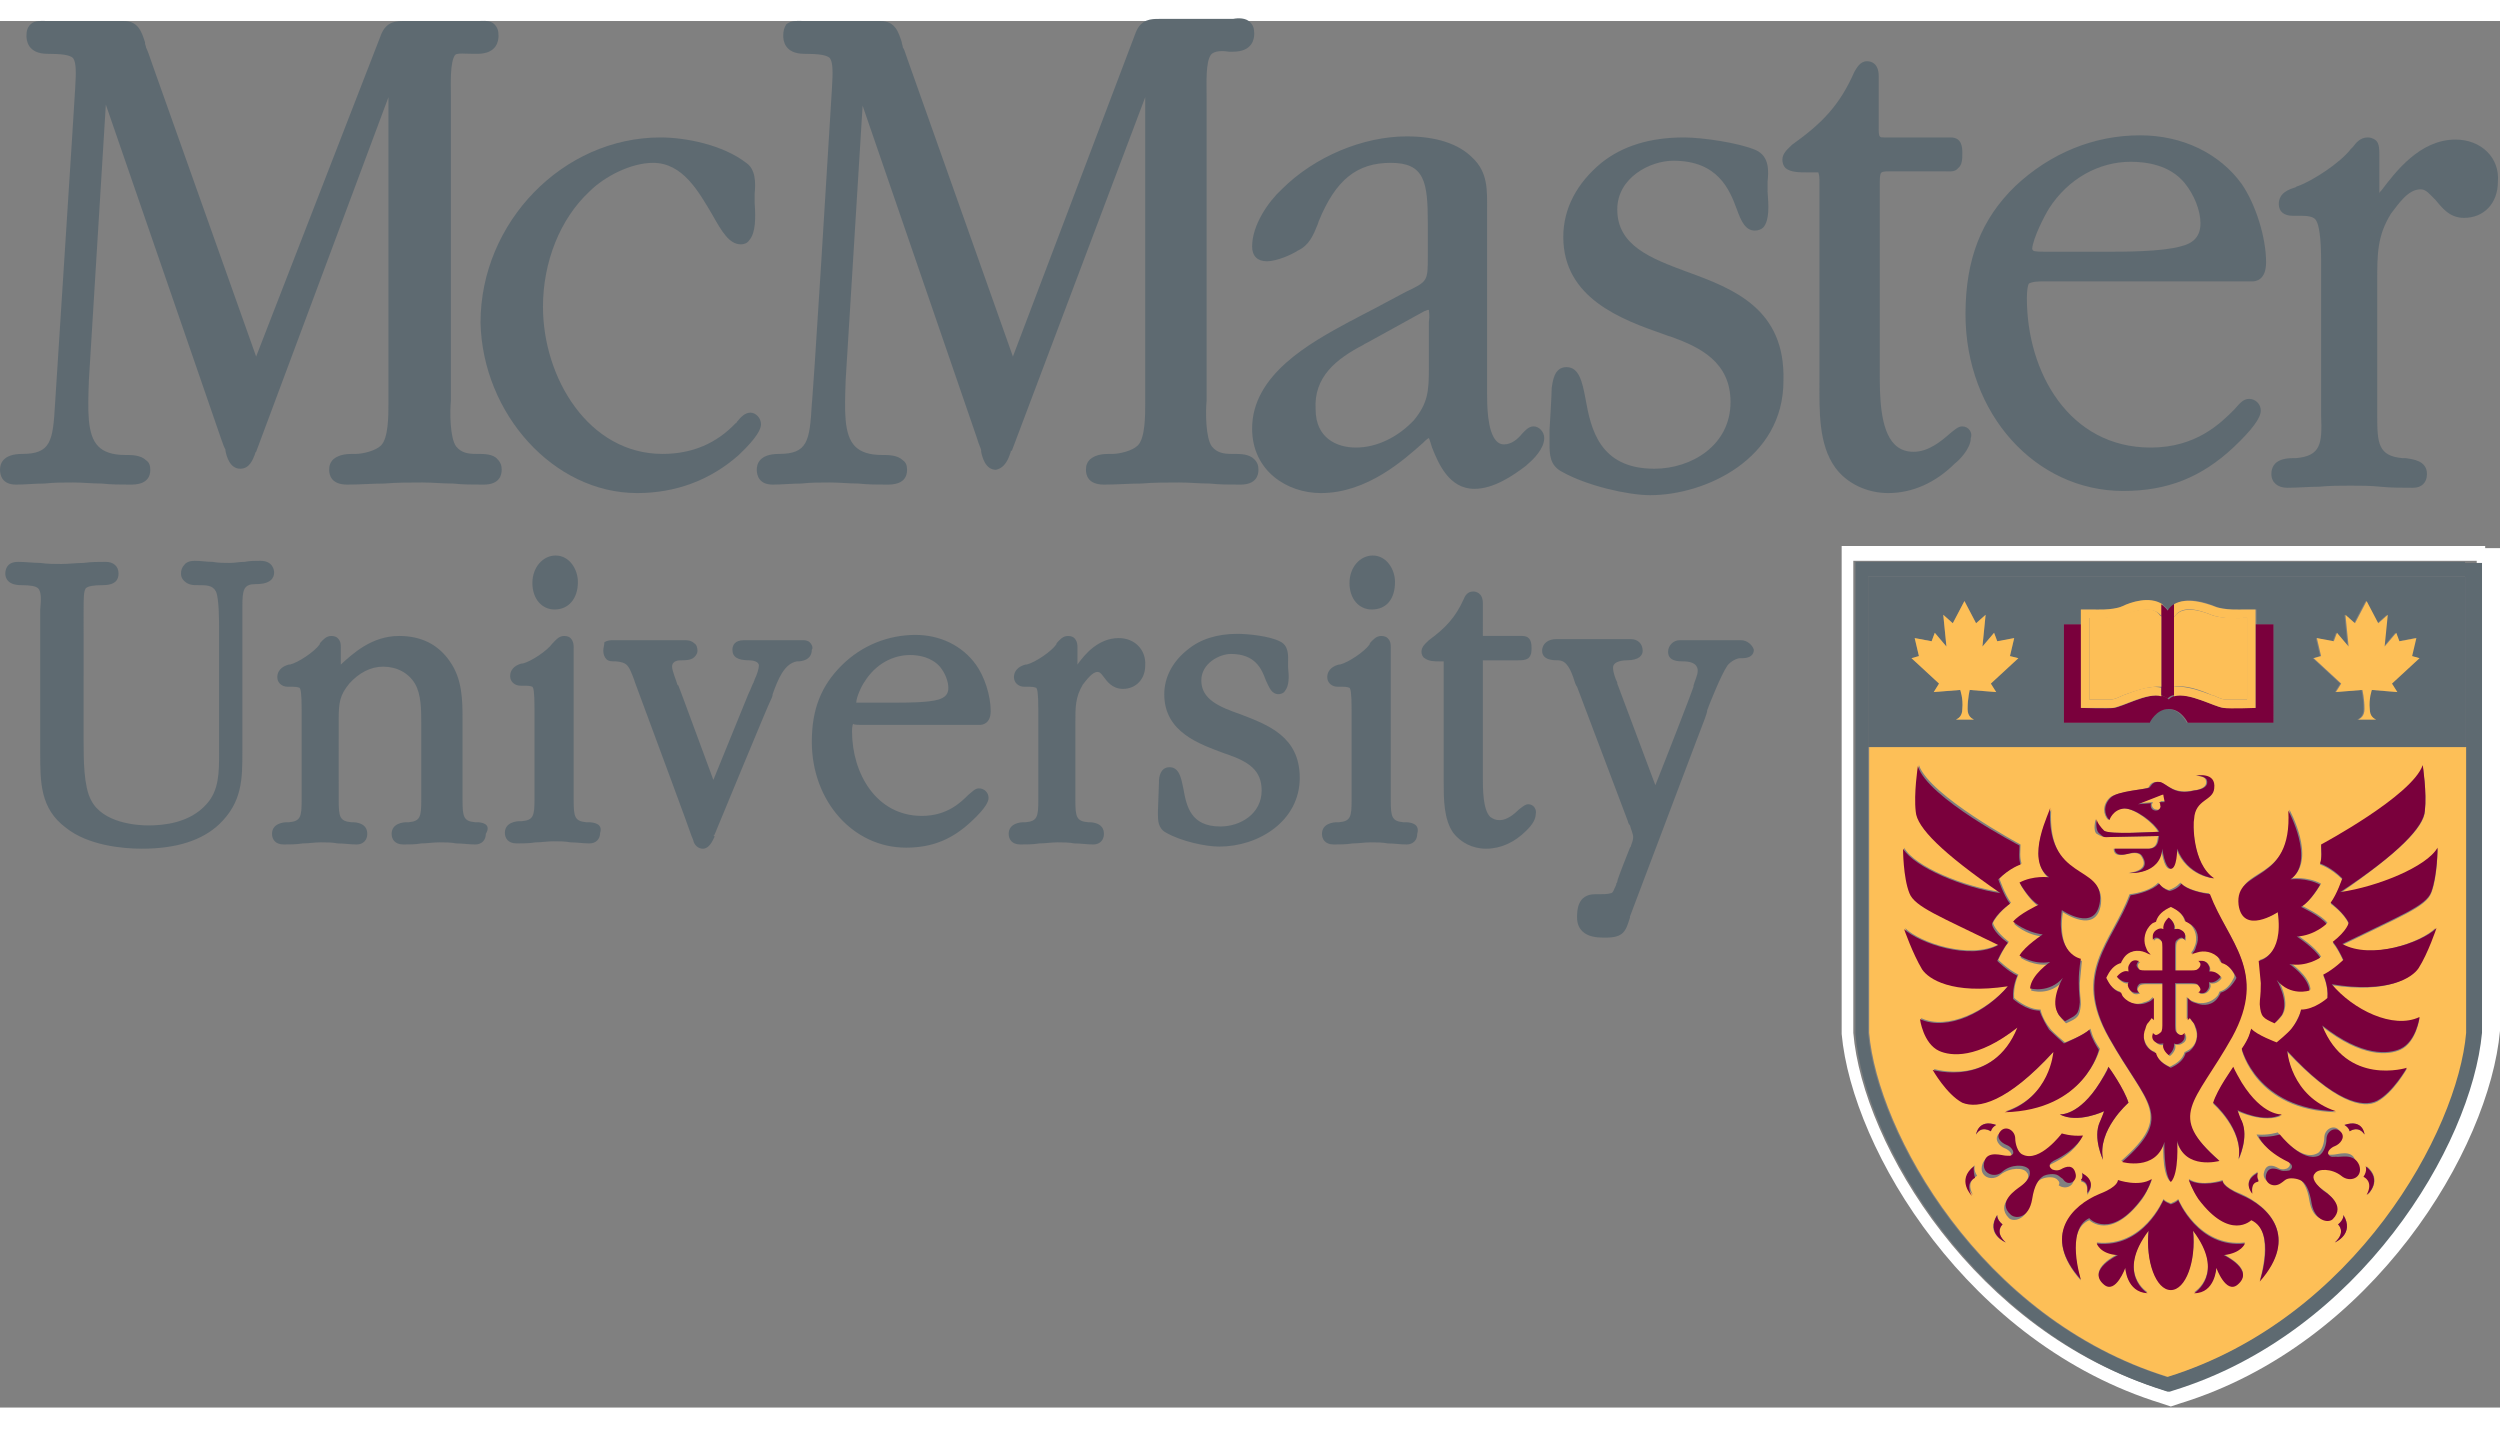 <svg id="mcmaster-logo-header" style="width: 140px; height: 80px; margin: 0;" xmlns="http://www.w3.org/2000/svg" viewBox="0 0 236.2 131" title="McMaster Univeristy Logo" alt="McMaster Univeristy Logo"><rect x="0" y="0" width="236.2" height="131" fill="#808080" stroke="none"/><g id="letters"><path class="letters" style="fill:#5E6A71" d="M45.2 40.9H45c-.8 0-1.4-.1-1.9-.7-.6-.8-.6-3.3-.5-4.3v-28V7c0-1.1-.1-3.1.4-3.8.2-.2 1-.1 1.7-.1h.4c1.9 0 2-1.3 2-1.7 0-.5-.1-.8-.4-1.1-.4-.4-1-.3-1.5-.3h-7c-.7 0-1.7 0-2.2 1.3L24.2 31.7 14.5 4.4c-.4-1.2-.6-1.7-.7-1.9 0-.1-.1-.3-.1-.4V2c-.3-.9-.6-2-2-2h-7-.3C4 0 3.3-.1 2.9.3c-.3.3-.4.6-.4 1.1 0 .4.1 1.7 2 1.7 1.3 0 2.1.1 2.4.4.3.4.3 1.3.2 2.9 0 .3-1.9 29.7-1.9 29.8-.2 3.5-.4 4.7-3.1 4.7-1.9 0-2.1 1-2.1 1.5s.2 1.4 1.5 1.4c.9 0 1.8-.1 2.7-.1.9-.1 1.8-.1 2.7-.1.9 0 1.8.1 2.7.1.9.1 1.8.1 2.7.1.5 0 1.9 0 1.9-1.4 0-.4-.1-.7-.4-.9-.5-.5-1.4-.5-1.9-.5h-.1c-1.2 0-2-.3-2.5-.8-1.1-1.1-1-3.4-.9-6.3l1.6-26 10.9 31.6c.2.6.3.8.4 1v.1c.1.5.4 1.7 1.4 1.7.9 0 1.2-.9 1.4-1.4 0-.1 0-.1.1-.2L36.7 7.2v28.9c0 1.2 0 3.3-.7 4-.5.5-1.7.8-2.4.8h-.2c-.5 0-1.3 0-1.9.5-.3.3-.4.6-.4 1 0 .5.2 1.4 1.7 1.4 1.2 0 2.4-.1 3.5-.1 1.2-.1 2.4-.1 3.6-.1 1 0 1.9.1 2.9.1.9.1 1.9.1 2.9.1 1.5 0 1.7-.9 1.7-1.4 0-.4-.1-.7-.4-1-.4-.5-1.3-.5-1.8-.5z"></path><path class="letters" style="fill:#5E6A71" d="M60.2 44.6c3.6 0 6.9-1.2 9.6-3.6 1.8-1.7 2.1-2.5 2.1-2.9 0-.6-.5-1.1-1-1.1s-.9.4-1.3.9c0 .1-.1.1-.1.1-1.8 1.9-4.1 2.9-6.9 2.9-7 0-11.3-7.2-11.3-13.9 0-4.2 1.6-8.3 4.4-10.9 1.4-1.4 3.9-2.7 6-2.7 2.8 0 4.3 2.7 5.6 4.9.9 1.6 1.6 2.8 2.7 2.8.3 0 .6-.1.8-.4.6-.7.6-2.1.5-3.5v-.3-.6c.1-1 .1-2.3-.8-2.9-2.2-1.7-5.7-2.4-8.1-2.4-9.2 0-17 8-17 17.5.2 8.6 6.9 16.1 14.8 16.1z"></path><path class="letters" style="fill:#5E6A71" d="M95.5 40.7c0-.1 0-.1.1-.1l12.6-33.4v28.9c0 1.2 0 3.3-.7 4-.5.5-1.7.8-2.4.8h-.2c-.5 0-1.3 0-1.9.5-.3.3-.4.6-.4 1 0 .5.2 1.4 1.7 1.4 1.2 0 2.4-.1 3.5-.1 1.2-.1 2.4-.1 3.6-.1 1 0 1.9.1 2.9.1.9.1 1.9.1 2.9.1 1.5 0 1.7-.9 1.7-1.4 0-.4-.1-.7-.4-1-.5-.5-1.3-.5-1.9-.5h-.2c-.8 0-1.4-.1-1.9-.7-.6-.8-.6-3.3-.5-4.3v-28V7c0-1.1-.1-3.1.4-3.8.3-.4 1.1-.4 1.7-.3h.4c1.9 0 2-1.3 2-1.7 0-.5-.1-.8-.4-1.1-.4-.4-1.1-.4-1.6-.3h-7c-.7 0-1.7 0-2.2 1.3L95.7 31.7l-10-28.2c-.2-.6-.3-.9-.4-1 0-.2-.1-.3-.1-.5-.3-.9-.6-2-2-2h-7.3c-.5 0-1.1-.1-1.6.3-.2.3-.3.6-.3 1.1 0 .4.1 1.7 2 1.7 1.3 0 2.1.1 2.4.4.3.4.3 1.3.2 2.9-1.8 29.6-1.9 29.8-1.9 29.8-.2 3.5-.4 4.7-3.1 4.7-1.9 0-2.1 1-2.1 1.5s.2 1.4 1.5 1.4c.9 0 1.8-.1 2.7-.1.9-.1 1.8-.1 2.7-.1.9 0 1.8.1 2.7.1.9.1 1.8.1 2.7.1.5 0 1.9 0 1.9-1.4 0-.4-.1-.7-.4-.9-.5-.5-1.4-.5-1.9-.5h-.1c-1.2 0-2-.3-2.5-.8-1.1-1.1-1-3.4-.9-6.3L81.5 8l10.8 31.4c.2.7.4 1 .4 1.2v.1c.1.5.4 1.7 1.4 1.7.9-.2 1.2-1.1 1.4-1.7z"></path><path class="letters" style="fill:#5E6A71" d="M135.3 40.3c.6 1.5 1.6 3.9 4 3.9 1.8 0 3.6-1.2 4.9-2.2l.1-.1c.6-.5 1.6-1.5 1.6-2.5 0-.6-.5-1.1-1-1.1s-.8.4-1.1.7c-.4.5-1 1-1.7 1-.3 0-.5-.1-.7-.3-.9-.9-.9-3.5-.9-4.6V17.7c0-1.7.1-3.4-1.4-4.8-1.3-1.3-3.4-2-6.2-2-4.1 0-8.7 1.9-11.8 5-1.3 1.2-2.8 3.4-2.8 5.4 0 .9.5 1.4 1.4 1.4.9 0 2.3-.6 2.9-1 1.1-.5 1.5-1.5 1.9-2.5l.1-.3c1.6-3.9 3.6-5.5 6.8-5.5 3.2 0 3.5 1.8 3.5 5.7v3.1c0 2.4 0 2.4-2.1 3.4 0 0-1.7.9-3 1.6-1 .5-1.9 1-1.9 1l-.4.2c-3.7 2-9.2 5-9.2 10.1 0 4 3.3 6.1 6.5 6.1 4.4 0 7.9-3.2 9.6-4.7.2-.2.4-.4.6-.5.1.2.2.6.3.9zm-6.5-9.7c.1-.1.4-.2.9-.5l4.9-2.7c.1 0 .2-.1.3-.1h.1c0 .2.1.5 0 1.1v4.4c0 2.2-.1 3.3-1.4 4.9-1.5 1.6-3.5 2.6-5.5 2.6-1.8 0-3.8-.9-3.8-3.6-.2-3.1 2-4.8 4.5-6.1zM159.4 23.7c-3.5-1.3-6.6-2.5-6.6-5.9 0-3 3.1-4.6 5.3-4.6 4.2 0 5.3 2.7 6 4.6.4 1.1.8 2 1.7 2 .3 0 .6-.1.8-.3.6-.7.5-2.1.4-3.4v-.3-.6c.1-1 .2-2.4-1.1-3-1.6-.7-5.1-1.2-6.8-1.2-3.2 0-5.8.8-7.8 2.4-2.3 1.9-3.6 4.3-3.6 7 0 5.8 5.5 7.8 9.5 9.2.3.1.5.2.6.2 2.8 1 5.7 2.4 5.7 6.2 0 4.1-3.7 6.3-7.2 6.3-5.2 0-6-3.8-6.5-6.6-.3-1.6-.6-3-1.8-3-1.2 0-1.3 1.4-1.4 2v.1s0 .6-.2 3.8v1.3c0 1 0 2.1 1.2 2.7 2.3 1.3 6.2 2.2 8.3 2.2 5.2 0 12.6-3.4 12.6-10.8.2-6.8-4.7-8.7-9.1-10.3zM185.4 38.3c-.4 0-.7.3-1.2.7-.8.7-2 1.7-3.4 1.7-.7 0-1.3-.2-1.8-.7-1.4-1.4-1.4-4.7-1.4-6.8v-18c0-.7.1-.9.2-.9.1-.1.5-.1.9-.1h4.9c.6 0 1.1.1 1.4-.3.4-.3.4-.9.4-1.4 0-.5 0-1.5-1.1-1.5H178c-.4 0-.5 0-.5-.8v-5c0-1.2-.7-1.4-1.1-1.4-.7 0-1 .7-1.2 1-1.4 3.2-3.1 4.9-5.9 6.9l-.1.1c-.3.3-.8.7-.8 1.3 0 .3.1.6.3.8.5.4 1.3.4 2 .4h1.1c0 .1.1.2.1.7v19.1c0 2.7-.1 5.9 1.5 8.1 1.1 1.5 3 2.4 5 2.4 2.3 0 4.5-1 6.3-2.8.4-.3 1.5-1.4 1.5-2.4.2-.5-.2-1.1-.8-1.1z"></path><path class="letters" style="fill:#5E6A71" d="M193.3 24.6h19.5c.3 0 1.3-.1 1.3-1.8 0-2.4-1-5.5-2.3-7.4-2.1-2.9-5.6-4.6-9.6-4.6-4.4 0-8.5 1.7-11.8 4.8-3.2 3.1-4.7 6.9-4.7 12.1 0 9.4 6.6 16.7 14.9 16.7 4.2 0 7.4-1.3 10.4-4.1 1.8-1.7 2.6-2.8 2.6-3.5 0-.6-.5-1.1-1.1-1.1-.5 0-.8.3-1.4 1-1.3 1.3-3.6 3.6-7.9 3.6-7.7 0-11.7-7.1-11.7-14.1 0-.8.1-1.3.2-1.4.4-.2.9-.2 1.6-.2zm.3-6.9c1.8-2.8 4.7-4.4 7.7-4.4 1.5 0 3.7.3 5.1 2 .9 1.1 1.5 2.6 1.5 3.8 0 1.2-.6 1.9-1.9 2.2-1.8.5-5.3.5-7.2.5H193.3c-.4 0-1 0-1.2-.1 0 0-.1-.1-.1-.2.1-1 1.1-3 1.6-3.8zM232 11.2c-3.4 0-5.7 3.1-7 4.8-.1.1-.2.2-.2.3v-.2-3.6c0-.3 0-.9-.3-1.2-.1-.1-.4-.3-.8-.3-.7 0-1.1.5-1.4.9l.1.1-.1-.1-.2.2c-1 1.3-3.6 3-5 3.5-.1 0-.2.1-.2.1-.6.2-1.6.5-1.6 1.6 0 .7.5 1.1 1.3 1.1h.8c.7 0 1.2.1 1.4.4.3.4.5 1.7.5 3.9v14.6c.1 2.6 0 3.8-2.4 4h-.3c-.6 0-2 .1-2 1.5 0 .8.6 1.3 1.5 1.3 1 0 2-.1 3-.1 1-.1 2-.1 3-.1.9 0 1.9 0 2.8.1 1 .1 2 .1 3.1.1.8 0 1.3-.5 1.3-1.3 0-1.3-1.4-1.4-2-1.5h-.3c-2.3-.2-2.4-1.4-2.4-4V24.6c0-2.6 0-4.3 1.3-6.4.7-.9 1.6-2.3 2.8-2.3.5 0 .8.4 1.4 1 .6.7 1.3 1.7 2.7 1.7 1.9 0 3.2-1.4 3.2-3.4.2-2.3-1.6-4-4-4zM24.6 51c-.5 0-1 0-1.5.1-.5 0-.9.1-1.4.1-.5 0-1.1 0-1.6-.1-.6 0-1.1-.1-1.7-.1-.4 0-.8.1-1 .4-.2.2-.3.5-.3.8 0 .4.2.6.3.7.4.4.9.4 1.2.4h.1c.8 0 1.4 0 1.7.6.3.6.3 2.8.3 3.6v11.6c0 1.9 0 3.6-1.2 4.9-1.6 1.8-4.1 2-5.5 2-1 0-4.3-.2-5.4-2.4-.7-1.3-.7-3.9-.7-5.6V55.6c0-1 0-1.7.2-2 .2-.2.7-.3 1.6-.3 1.3 0 1.5-.6 1.5-1.1 0-.7-.5-1.1-1.2-1.1s-1.4 0-2.1.1c-.7 0-1.4.1-2.1.1-.7 0-1.3 0-2-.1-.6 0-1.4-.1-2.1-.1-.4 0-.7.1-.9.3-.2.2-.3.5-.3.8 0 .5.3 1.1 1.5 1.1.9 0 1.4.1 1.6.3.3.3.3 1 .2 2v13.6c0 2.7 0 5.2 2.4 7 2.1 1.7 5.4 2 7.2 2 3.3 0 5.7-.8 7.3-2.3 2.2-2.1 2.2-4.3 2.2-6.9V58.1v-2-.7c0-1.7.1-2.2 1.3-2.2 1.4 0 1.7-.6 1.7-1.1 0-.2-.1-1.1-1.3-1.1zM45.1 75.7h-.2c-1.1-.1-1.2-.5-1.2-2.1v-7.5c0-1.9 0-3.9-1.2-5.6-1.1-1.6-2.7-2.4-4.8-2.4-2.6 0-4.4 1.7-5.5 2.7v-1.6c0-.3 0-.6-.3-.9-.1-.1-.3-.2-.6-.2-.5 0-.8.4-1 .6 0 0-.1.1-.1.2-.5.7-2 1.7-2.8 1.9h-.1c-.4.1-1.1.4-1.1 1.2 0 .5.4.9 1 .9h.5c.4 0 .6.1.6.1.1.1.2.4.2 2.1v8.5c0 1.6-.1 2-1.2 2.1h-.2c-.3 0-1.4.1-1.4 1.1 0 .5.3 1 1.1 1 .6 0 1.2 0 1.8-.1.6 0 1.1-.1 1.7-.1.5 0 1.1 0 1.6.1.6 0 1.2.1 1.8.1.6 0 1-.4 1-1 0-1-1-1.1-1.4-1.1h-.1c-1.1-.1-1.2-.5-1.2-2.1V66c0-1.6.1-2.3 1-3.4.9-1 2-1.6 3.2-1.6 1.3 0 2.4.6 3 1.6.6 1 .6 2.5.6 3.8v7.2c0 1.6-.1 2-1.2 2.1h-.2c-.3 0-1.4.1-1.4 1.1 0 .5.3 1 1.1 1 .6 0 1.2 0 1.7-.1.6 0 1.1-.1 1.7-.1.5 0 1.1 0 1.6.1.6 0 1.2.1 1.8.1.6 0 1-.4 1-1 .6-1-.5-1.1-.8-1.1zM55.6 75.7h-.2c-1.1-.1-1.2-.5-1.2-2.1V59.2c0-.2 0-.6-.3-.9-.1-.1-.3-.2-.6-.2-.5 0-.8.4-1 .6l-.1.1c-.5.7-2 1.7-2.8 1.9h-.1c-.4.1-1.1.4-1.1 1.2 0 .5.4.9 1 .9h.5c.4 0 .6.1.6.1.1.1.2.4.2 2.1v8.5c0 1.6-.1 2-1.2 2.1h-.2c-.3 0-1.4.1-1.4 1.1 0 .5.3 1 1.1 1 .6 0 1.2 0 1.8-.1.6 0 1.1-.1 1.7-.1.5 0 1.1 0 1.6.1.6 0 1.2.1 1.8.1.6 0 1-.4 1-1 .3-.9-.7-1-1.1-1zM50.3 53.1c0 1.5.9 2.5 2.1 2.5 1.3 0 2.2-1 2.2-2.6 0-1.2-.8-2.5-2.1-2.5-1.2 0-2.2 1.1-2.2 2.6zM76.5 58.7c-.2-.2-.5-.2-.7-.2h-5.5c-.9 0-1.1.5-1.1.9 0 .7.5 1 1.6 1 .3 0 .9.1.9.5 0 .3-.2.9-.4 1.3 0 .1-.1.2-.1.3-.1.1-.2.5-.5 1.1l-3.3 8.1c-3.2-8.7-3.3-8.9-3.3-8.9l-.1-.1c-.1-.4-.5-1.3-.5-1.7 0-.6.7-.6.8-.6h.1c.3 0 .9 0 1.2-.3.2-.2.3-.4.3-.6 0-.3-.1-.6-.3-.7-.3-.3-.7-.3-.9-.3h-6.8c-.2 0-.5 0-.8.2 0 .3-.1.5-.1.8 0 .3.1.6.3.8.2.2.5.2.9.2 1.1.1 1.2.4 1.7 1.7l.1.3c2 5.4 5.3 14.3 5.3 14.4l.2.5c.1.5.5.8.9.8.6 0 .9-.7 1.1-1.1V77l-.1-.1h.1s5.2-12.6 5.3-12.7c.1-.2.2-.4.2-.6.5-1.4 1.1-2.9 2.3-3.1h.1c.3 0 1.3-.1 1.3-1.1.1-.1.1-.4-.2-.7zM81.3 66.5h11.3c.2 0 1-.1 1-1.3 0-1.5-.6-3.3-1.4-4.4-1.3-1.8-3.4-2.8-5.7-2.8-2.6 0-5.1 1-7 2.9-1.9 1.9-2.8 4.1-2.8 7.2 0 5.6 3.9 10 8.9 10 2.5 0 4.4-.8 6.2-2.5 1.4-1.3 1.6-1.9 1.6-2.2 0-.5-.4-.9-.9-.9-.4 0-.6.3-1 .6-.7.7-2 2-4.4 2-4.3 0-6.6-4-6.6-8 0-.5.1-.7.1-.7.1.1.5.1.7.1zm4.7-6.6c.8 0 2 .2 2.8 1.1.5.6.8 1.4.8 2 0 .6-.3.9-.9 1.1-1 .3-3 .3-4.1.3h-3-.7c0-.5.5-1.6.8-2 1-1.6 2.6-2.5 4.3-2.5zM105.7 58.3c-1.9 0-3.2 1.5-3.9 2.5v-1.6c0-.2 0-.6-.3-.9-.1-.1-.3-.2-.6-.2-.5 0-.8.4-1 .6 0 0-.1.1-.1.2-.5.7-2 1.7-2.8 1.9h-.1c-.4.1-1.1.4-1.1 1.2 0 .5.4.9 1 .9h.5c.4 0 .6.1.6.1.1.1.2.4.2 2.1v8.5c0 1.6-.1 2-1.2 2.1h-.2c-.3 0-1.4.1-1.4 1.1 0 .5.3 1 1.1 1 .6 0 1.2 0 1.8-.1.6 0 1.1-.1 1.7-.1.5 0 1.1 0 1.6.1.6 0 1.2.1 1.8.1.6 0 1-.4 1-1 0-1-1-1.1-1.4-1.1h-.1c-1.1-.1-1.2-.5-1.2-2.1v-7.3c0-1.5 0-2.4.7-3.6.4-.5.9-1.2 1.4-1.2.2 0 .3.1.6.5s.8 1.1 1.8 1.1c1.2 0 2.1-.9 2.1-2.2.1-1.5-1-2.6-2.5-2.6zM117.2 65.5c-2-.7-3.7-1.4-3.7-3.2 0-1.6 1.7-2.5 2.8-2.5 2.3 0 2.9 1.4 3.3 2.5.3.6.5 1.3 1.2 1.3.2 0 .5-.1.6-.3.4-.5.4-1.3.3-2.2V61v-.4c0-.6.1-1.6-.8-2-1-.5-3-.7-4-.7-1.9 0-3.5.5-4.7 1.5-1.4 1.1-2.2 2.6-2.2 4.2 0 3.6 3.3 4.7 5.7 5.6l.3.1c2 .7 3.2 1.5 3.2 3.4 0 2.2-2 3.4-3.9 3.4-2.8 0-3.2-1.9-3.5-3.6-.2-1-.4-2-1.3-2s-1 1-1 1.3v.1l-.1 2.8v.2c0 .6 0 1.4.8 1.8 1.4.8 3.7 1.3 5 1.3 3.7 0 7.6-2.4 7.6-6.5 0-3.9-3-5-5.6-6zM131.8 53c0-1.2-.8-2.5-2.1-2.5-1.2 0-2.2 1.1-2.2 2.6s.9 2.5 2.1 2.5c1.4 0 2.2-1 2.2-2.6zM132.8 75.7h-.2c-1.1-.1-1.2-.5-1.2-2.1V59.2c0-.3 0-.6-.3-.9-.1-.1-.3-.2-.6-.2-.5 0-.8.4-1 .6 0 0-.1.1-.1.2-.5.7-2 1.7-2.8 1.9h-.1c-.4.1-1.1.4-1.1 1.2 0 .5.4.9 1 .9h.5c.4 0 .6.1.6.1.1.1.2.4.2 2.1v8.5c0 1.6-.1 2-1.2 2.1h-.2c-.3 0-1.4.1-1.4 1.1 0 .5.3 1 1.1 1 .6 0 1.2 0 1.8-.1.6 0 1.1-.1 1.7-.1.5 0 1.1 0 1.6.1.6 0 1.2.1 1.8.1.6 0 1-.4 1-1 .3-1-.7-1.1-1.1-1.1zM144.4 74c-.3 0-.5.2-.9.5-.4.4-1.1 1-1.8 1-.4 0-.6-.1-.9-.3-.7-.7-.7-2.6-.7-3.8V60.8v-.4H143.4c.4 0 .7 0 1-.2.3-.3.3-.6.3-1 0-.8-.3-1.1-.9-1.1h-3.6-.1V55c0-1-.7-1.1-.9-1.1-.4 0-.7.2-.9.7-.8 1.8-1.8 2.8-3.3 3.9l-.1.1c-.2.2-.6.5-.6 1 0 .2.1.5.3.6.4.3.9.3 1.4.3h.4V71.9c0 1.6 0 3.5.9 4.8.7.9 1.8 1.5 3.1 1.5 1.4 0 2.7-.6 3.8-1.7.3-.3.9-.9.9-1.6.1-.4-.2-.9-.7-.9zM164.5 58.5h-5.8c-.6 0-1.1.5-1.1 1.1 0 .9 1 .9 1.4.9 1.4 0 1.4.7 1.4.9 0 .4-.3 1-.4 1.4v.1c0 .1-2.4 6.3-3.6 9.3l-3.6-9.6v-.1c-.2-.4-.4-1-.4-1.4 0-.7 1.2-.7 1.3-.7 1.2 0 1.5-.5 1.5-.9 0-.7-.5-1.1-1.1-1.1H147c-.7 0-1.3.4-1.3 1.1 0 .9 1.1.9 1.5.9.8 0 1.2.8 1.6 2.1 0 0 .1.3.2.4l4.8 12.7c0 .1.1.3.2.4.1.4.3.8.3 1.1 0 .3-.1.5-.2.8 0 .1-.1.2-.1.2-1 2.5-1.2 3.1-1.2 3.2 0 .1-.1.2-.1.2v.1c-.2.4-.3.8-.5.8-.3.1-.8.1-1.2.1h-.3c-1.7 0-1.7 1.6-1.7 2.2 0 .6.2 1 .5 1.3.5.5 1.3.6 2 .6h.2c1.7 0 1.9-.6 2.3-1.9v-.1l6.2-16.4c.8-2.1 1.1-2.8 1.1-3.1.3-.8 1.3-3.3 1.9-4.2.3-.4.9-.7 1.2-.7h.2c.4 0 1.1-.1 1.1-.8-.1-.4-.6-.9-1.2-.9z"></path></g><path id="shieldoutline" class="shieldoutline" style="fill:#FFF" d="M234.8 49.6H174v46.1c1 11 12 29.3 30.2 34.9l.3.1.3.1.3.1.3-.1.3-.1.3-.1c18.2-5.6 29.2-24 30.2-35.2V49.8h-1.4zm-.5 1.9v44c-.9 10.7-11.6 28.3-29.2 33.8l-.3.1h-.2l-.3-.1c-17.6-5.4-28.3-23.1-29.2-33.7V51H234v.5z"></path><path id="shield" class="shield" style="fill:#5e6a71" d="M232.9 51.1h-57.6V95.7c.9 10.6 11.6 28.2 29.2 33.7l.3.1h.2l.3-.1c17.6-5.4 28.2-23.1 29.2-33.8V51.2h-1.6zm0 44.5c-.8 9.3-10.5 27-28.2 32.5-17.7-5.5-27.4-23.2-28.2-32.5v-27H232.8v27zm0-27h-56.4V52.5h56.4v16.1z"></path><g id="shieldbg"><path class="shieldbg" style="fill:#fdbf57" d="M204.8 68.6H176.6v27c.8 9.3 10.5 27 28.2 32.5 17.7-5.5 27.4-23.2 28.2-32.5v-27h-28.2zm11.5 5.9s2.6 4.7.2 6.5c0 0 1.5-.2 2.8.5 0 0-.9 1.6-1.8 2.1 0 0 1.9.9 2.4 1.6 0 0-1.2 1-2.8 1.2 0 0 1.7 1.1 2.2 2 0 0-1.3.9-2.9.6 0 0 1.8 1.2 1.9 2.5 0 0-1.8.5-3.1-1 0 0 1.2 2 .5 3.3-.2.4-.7.8-.7.8-1.1-.6-1.3-.6-1.4-1.8 0-.6.1-.7.1-2 0-1.1-.2-2.1-.2-2.1s2.4-.4 1.8-4.6c0 0-3.2 2.2-3.6-.8-.5-3.6 5-1.7 4.6-8.8zm-2.9 35s-.1 0-.2.1c-.3.1-.5.4-.4 1.1 0 0-1-1.1.4-1.9l.1-.1c0 .1-.2.5.1.8zm-2-6.5s.3.8.4 1c.7 1.5-.3 3.6-.3 3.6.5-2.8-2.4-5.3-2.4-5.3.4-1.3 1.8-3.3 1.9-3.4 0 .1.1.4.8 1.5 2 3.2 3.8 3 3.8 3-1.7.8-4.2-.4-4.2-.4zm-.6-7.1c-3.6 6.4-6.2 7.3-1.2 11.7 0 0-3.2.9-4-1.9 0 0 .2 3.1-.6 3.9-.8-.8-.6-3.8-.6-3.8-.7 2.8-4 1.9-4 1.9 5-4.4 2.4-5.3-1.2-11.7-3.5-6.2.3-8.9 2-13.5.8-.1 2.1-.4 2.7-1.1 0 0 .3.5 1 .7.7-.2 1.1-.7 1.1-.7.5.6 2 1 2.7 1 1.8 4.6 5.6 7.4 2.1 13.5zm-12.1 11.7s-1-2-.3-3.6c.1-.1.4-1 .4-1s-2.5 1.2-4.2.3c0 0 1.8.2 3.8-3 .7-1.2.8-1.5.8-1.5.1.2 1.5 2.1 1.9 3.4 0 0-3 2.6-2.4 5.4zm-1.9 2.1c-.1 0-.2-.1-.2-.1.2-.3.1-.7.1-.7.1 0 .1.1.1.1 1.4.8.4 1.9.4 1.9.1-.9-.2-1.1-.4-1.2zm1.2-34.3c0 .3.4.9.7 1.1.5.4 4.7.1 5.2.1-.4-.8-2.3-2.3-3.3-2.2-1.1 0-1.4 1.1-1.4 1.1-.5-.5-.6-1.4.1-2.1.6-.6 3.5-.8 3.7-1 .1-.2.3-.6 1-.5.7.1 1.3 1.2 3.2.8 0 0 1.5-.1 1.2-1-.1-.4-1-.4-1-.4s1.9-.3 1.7 1.2c-.1 1.1-1.8 1-1.9 2.9 0 .3-.1 4.1 1.9 5.6 0 0-2.5-.2-3.5-2.8 0 0 0 1.9-.6 1.9s-.8-1.9-.8-1.9c-.2 2.5-3.1 2.3-3.1 2.3 2-.3 1.4-1.3 1.2-1.6-.3-.5-1.1-.2-1.4-.2-1.3.4-1.2-.5-1.2-.5h3.3c.9-.1.8-.9.9-1.2-.4 0-4.5.1-4.8.1-.3 0-.5 0-1-.3-.4-.3-.1-1.4-.1-1.4zm-4.2-.9c-.4 7.1 5.1 5.3 4.7 8.9-.4 3-3.6.8-3.6.8-.6 4.2 1.8 4.6 1.8 4.6s-.1 1-.2 2.1c0 1.3.1 1.4.1 2-.1 1.2-.3 1.3-1.4 1.8 0 0-.4-.4-.7-.8-.7-1.3.5-3.3.5-3.3-1.3 1.6-3.1 1-3.1 1 .1-1.3 1.9-2.5 1.9-2.5-1.6.3-2.9-.6-2.9-.6.5-.9 2.2-2 2.2-2-1.7-.1-2.8-1.2-2.8-1.2.5-.7 2.4-1.6 2.4-1.6-.9-.5-1.8-2.1-1.8-2.1 1.3-.7 2.8-.5 2.8-.5-2.5-1.9.1-6.6.1-6.6zM182.7 99s5.7 1.8 8-4c-3.8 3-6.3 2.7-7.4 2.2-1.5-.7-1.8-3-1.8-3 2.5 1.2 6.3-.7 8.3-3.1-5.3.8-7.5-.7-8.1-1.6-.9-1.4-1.7-3.8-1.7-3.8 1.4 1.4 6.2 3 8.9 1.5-5.5-2.7-7.9-3.6-8.4-4.9-.6-1.6-.6-4.2-.6-4.2 1 1.8 5.7 3.7 9.2 4.2-5.6-3.7-7.9-6.2-8-7.7-.2-1.7.2-4.3.2-4.3 1 2.9 9.6 7.5 9.6 7.5 0 .6-.1 1.2.1 1.8 0 0-1 .3-2.1 1.4 0 0 .5 1.5 1.1 2.3 0 0-1.3 1-1.7 1.9 0 0 .1.7 1.5 1.8 0 0-.4.4-1 1.7 0 0 .9.9 1.9 1.4 0 0-.5 1-.4 2.2 0 0 1.2 1.1 2.5 1.1 0 0 .1.8.9 1.8.3.4 1.4 1.3 1.4 1.3s1.9-.7 2.4-1.3l.1.3s.1.6.8 1.6c0 0-1.4 5.7-8.9 5.9 4.3-1.4 4.6-5.7 4.6-5.7-4.4 4.8-7.1 5.4-8.5 4.7-1.6-.7-2.9-3-2.9-3zm3.7 11.9s-1.5-1.4.2-2.8c0 0-.2.4.2 1-.1.1-1.1.5-.4 1.8zm.3-5.7s.2-1.5 1.9-.9c0 0-.4.2-.5.6 0 0-.9-.6-1.4.3zm2 7.6s0 .5.5.9c0 0-.8.7.3 1.7 0 0-2-.8-.8-2.6zm5.6-3.4c-.4-.3-1.2-.1-1.4 0-.5.2-.9.9-1.1 2.2-.3 1.7-1.6 1.9-2 1.5-1.3-1.3.6-2.5.9-2.7 1.1-.9 1-1.4.8-1.6-.3-.5-1.6-.5-2.5.2-.8.7-2.1.2-1.7-1 .3-1 1.7-.5 2-.5.2 0 .5.1.7-.2.2-.3-.3-.7-.6-.8-.5-.2-1-.8-.6-1.3.5-.6 1.4-.2 1.4.7 0 .4.2 1.2.7 1.5 1.6.7 3.7-2 3.7-2s.9.3 2 .2c0 0-.5 1.3-2.8 2.4-.5.3-.4.6-.1.8 0 0 .5.1.8 0 .5-.2 1.2-.4 1.4.4.2.8-.7 1.3-1.4.8.2-.3-.1-.5-.2-.6zm2.3 9.6c-3.7-4.2-.9-7 1.8-8.1 1.8-.8 1.7-1.3 1.7-1.3s2 .6 3.2-.1c0 0-.3.9-.9 1.8-3 4-5 2-5 2-2.4 1-.8 5.7-.8 5.7zm14.8.3c-1.1.9-2-1.6-2-1.6s-.1 2.3-2.1 2.4c0 0 3-1.8-.1-5.9.3 2.9-.7 5.6-2.1 5.6-1.4 0-2.4-2.7-2.1-5.6-3.1 4.1-.1 5.9-.1 5.9-2 0-2.1-2.4-2.1-2.4s-.9 2.5-2 1.6c-1.7-1.4 1.3-2.8 1.3-2.8-1.7-.1-2-1.1-2-1.1 4.4.5 6.3-4.1 6.3-4.1.3.3.5.3.7.4.2-.1.5-.2.7-.4 0 0 1.9 4.6 6.3 4.1 0 0-.3 1-2 1.1 0 .1 3 1.4 1.3 2.8zm2.1-.3s1.5-4.7-.8-5.8c0 0-2.1 2-5-2-.6-.8-.9-1.8-.9-1.8 1.2.8 3.2.1 3.2.1s-.1.6 1.7 1.3c2.7 1.2 5.5 4.1 1.8 8.2zm7.1-3.6c1.1-1 .3-1.7.3-1.7.6-.5.5-.9.5-.9 1.1 1.8-.8 2.6-.8 2.6zm.4-6.5c-.8-.7-2.1-.7-2.5-.2-.1.2-.3.8.8 1.6.4.3 2.3 1.5.9 2.7-.5.4-1.7.3-2-1.5-.2-1.3-.6-1.9-1.1-2.2-.2-.1-1-.3-1.4 0-.1.1-.4.3-.4.3-.7.5-1.6-.1-1.4-.8.2-.9.9-.7 1.4-.4.4.2.8 0 .8 0 .3-.2.4-.5-.1-.8-2.3-1.1-2.8-2.4-2.8-2.4 1.1.1 2-.2 2-.2s2.1 2.8 3.7 2c.5-.2.7-1.1.7-1.5 0-.8.9-1.3 1.4-.7.5.6-.1 1.1-.6 1.3-.3.1-.7.5-.6.8.2.3.4.2.7.2.3 0 1.7-.5 2 .5.7 1.4-.7 2-1.5 1.3zm1-4c-.1-.4-.5-.6-.5-.6 1.7-.6 1.9.9 1.9.9-.6-.9-1.4-.3-1.4-.3zm1.7 6c.7-1.3-.3-1.7-.3-1.7.4-.6.2-1 .2-1 1.6 1.3.1 2.7.1 2.7zm6.4-25.2s-.8 2.3-1.7 3.8c-.6.9-2.8 2.4-8.1 1.6 2 2.4 5.7 4.3 8.3 3.1 0 0-.3 2.3-1.8 3-1.1.5-3.6.8-7.4-2.2 2.3 5.7 8 4 8 4s-1.3 2.3-2.8 3.1c-1.3.7-4 .1-8.5-4.7 0 0 .3 4.3 4.6 5.7-7.6-.2-8.9-5.9-8.9-5.9.7-1.1.8-1.6.8-1.6l.1-.3c.5.5 2.4 1.3 2.4 1.3s1.1-1 1.4-1.3c.7-1.1.9-1.8.9-1.8 1.3 0 2.5-1.1 2.5-1.1.1-1.2-.4-2.2-.4-2.2.9-.4 1.9-1.4 1.9-1.4-.6-1.3-1-1.7-1-1.7 1.5-1.1 1.5-1.8 1.5-1.8-.4-1-1.7-1.9-1.7-1.9.6-.8 1.1-2.3 1.1-2.3-1.1-1.1-2.1-1.4-2.1-1.4.2-.6.1-1.2.1-1.8 0 0 8.7-4.5 9.6-7.5 0 0 .4 2.6.2 4.3-.1 1.5-2.5 3.9-8 7.7 3.4-.5 8.1-2.4 9.2-4.2 0 0 0 2.7-.6 4.2-.5 1.3-2.9 2.2-8.4 4.9 2.7 1.4 7.4-.2 8.8-1.6z"></path><path class="shieldbg" style="fill:#fdbf57" d="M211.1 90.1c-.4-.8-.9-1.1-1.3-1.2-.1-.1-.1-.2-.2-.4-.5-.8-1.4-.9-2.1-.6-.2.1-.4.2-.5.2l.1-.2c.1-.1.2-.3.3-.6.2-.6.1-1.5-.6-2.1-.1-.1-.2-.1-.4-.2-.1-.4-.4-.9-1.2-1.3l-.2-.1-.2.1c-.8.4-1.1.9-1.2 1.3-.1 0-.2.1-.4.2-.8.5-.9 1.4-.6 2.1.1.4.2.5.3.6l.2.2c-.1-.1-.3-.1-.5-.2-.6-.2-1.5-.1-2.1.6-.1.1-.1.2-.2.4-.4.1-.9.4-1.3 1.2l-.1.2.1.2c.4.8.9 1.1 1.3 1.2 0 .1.1.2.2.4.5.8 1.4.9 2.1.6.4-.1.5-.2.6-.3l.2-.2v2.1l-.2-.2-.3.4c-.1.1-.2.3-.3.6-.2.6-.1 1.5.6 2.1.1.1.2.1.4.2.1.4.4.9 1.2 1.3l.2.1.2-.1c.8-.4 1.1-.9 1.2-1.3.1 0 .2-.1.4-.2.8-.5.9-1.4.6-2.1-.1-.4-.2-.5-.3-.6l-.3-.4-.2.2v-2.1l.2.2c.1.1.3.2.6.3.6.2 1.5.1 2.1-.6.1-.1.1-.2.2-.4.4-.1.9-.4 1.3-1.2l.1-.2v-.2zm-1.2.3s-.1 0 0 0c0 .1-.5.7-1.1.5.1.2.1.4-.1.7-.3.4-.7.3-.8.3h-.1l.1-.1s.1-.1.1-.2 0-.3-.3-.5c-.1-.1-.4-.1-.6-.1h-1.5v4c0 .1 0 .5.1.6.2.2.4.3.5.3.1 0 .2-.1.2-.1l.1-.1v.1c.1.2.1.6-.3.8-.3.2-.5.1-.7.1.2.6-.5 1.1-.5 1.1s-.6-.5-.5-1.1c-.2.1-.4.1-.7-.1-.4-.3-.3-.7-.3-.8v-.1l.1.1s.1.1.2.1.3 0 .5-.3c.1-.1.1-.4.1-.6v-4h-1.6c-.1 0-.4 0-.6.1-.2.2-.3.4-.2.5 0 .1.1.2.1.2l.1.1h-.1c-.2.1-.6.1-.8-.3-.2-.3-.1-.5-.1-.7-.6.2-1.1-.5-1.1-.5s.5-.6 1.1-.5c-.1-.2-.1-.4.1-.7.3-.4.7-.3.8-.3h.1l-.1.1s-.1.1-.1.2 0 .3.2.5c.1.1.5.1.6.1h1.6v-2.2c0-.1 0-.4-.1-.6-.2-.2-.4-.3-.5-.3-.1 0-.2.1-.2.1l-.1.1v-.1c-.1-.2-.1-.6.3-.8.3-.2.5-.1.7-.1-.2-.6.5-1.1.5-1.1s.6.5.5 1.1c.2-.1.4-.1.7.1.4.3.3.7.3.8v.1l-.1-.1s-.1-.1-.2-.1-.3 0-.5.3c-.1.1-.1.5-.1.6v2.2h1.5c.1 0 .5 0 .6-.1.2-.2.3-.4.3-.5 0-.1-.1-.2-.1-.2l-.1-.1h.1c.2-.1.6-.1.8.3.2.3.1.5.1.7.6-.2 1 .4 1.1.5zM204.2 74c0-.1 0-.2-.1-.3h.5v-.1l-.1-.5V73h-.1l-2.3.9 1.3-.1c0 .1-.1.2-.1.2 0 .3.2.5.5.5.2.1.4-.2.4-.5z"></path></g><g id="eagle"><path class="eagle" style="fill: #7a003c" d="M202.4 111.2c.6-.8.9-1.8.9-1.8-1.2.8-3.2.1-3.2.1s.1.6-1.7 1.3c-2.7 1.1-5.5 4-1.8 8.1 0 0-1.5-4.7.8-5.8 0 .1 2.1 2.1 5-1.9zM193.6 80.9s-1.5-.2-2.8.5c0 0 .9 1.6 1.8 2.1 0 0-1.9.9-2.4 1.6 0 0 1.2 1 2.8 1.2 0 0-1.7 1.1-2.2 2 0 0 1.3.9 2.9.6 0 0-1.8 1.2-1.9 2.5 0 0 1.8.5 3.1-1 0 0-1.2 2-.5 3.3.2.4.7.8.7.8 1.1-.6 1.3-.6 1.4-1.8 0-.6-.1-.7-.1-2 0-1.1.2-2.1.2-2.1s-2.4-.4-1.8-4.6c0 0 3.2 2.2 3.6-.8.4-3.6-5.1-1.8-4.7-8.9.1.2-2.5 4.9-.1 6.6z"></path><path class="eagle" style="fill: #7a003c" d="M194 97.4s-.3 4.3-4.6 5.7c7.6-.2 8.9-5.9 8.9-5.9-.7-1.1-.8-1.6-.8-1.6l-.1-.3c-.5.5-2.4 1.3-2.4 1.3s-1.1-1-1.4-1.3c-.7-1.1-.9-1.8-.9-1.8-1.3 0-2.5-1.1-2.5-1.1-.1-1.2.4-2.2.4-2.2-.9-.4-1.9-1.4-1.9-1.4.6-1.3 1-1.7 1-1.7-1.5-1.1-1.5-1.8-1.5-1.8.4-1 1.7-1.9 1.7-1.9-.6-.8-1.1-2.3-1.1-2.3 1.1-1.1 2.1-1.4 2.1-1.4-.2-.6-.1-1.2-.1-1.8 0 0-8.7-4.5-9.6-7.5 0 0-.4 2.6-.2 4.3.1 1.5 2.5 3.9 8 7.7-3.4-.5-8.1-2.4-9.2-4.2 0 0 0 2.7.6 4.2.5 1.3 2.9 2.2 8.4 4.9-2.7 1.5-7.5-.2-8.9-1.5 0 0 .8 2.3 1.7 3.8.6.9 2.8 2.4 8.1 1.6-2 2.4-5.7 4.3-8.3 3.1 0 0 .3 2.3 1.8 3 1.1.5 3.6.8 7.4-2.2-2.3 5.7-8 4-8 4s1.3 2.3 2.8 3.1c1.5.6 4.2 0 8.6-4.8zM201.1 102.2c-.4-1.3-1.8-3.3-1.9-3.4 0 .1-.1.4-.8 1.5-2 3.2-3.8 3-3.8 3 1.7.9 4.2-.3 4.2-.3s-.3.8-.4 1c-.7 1.5.3 3.6.3 3.6-.6-2.8 2.4-5.4 2.4-5.4zM199.1 98.8s.1 0 0 0c.1 0 0 0 0 0z"></path><path class="eagle" style="fill: #7a003c" d="M196.1 108.9c-.2-.9-.9-.7-1.4-.4-.4.2-.8 0-.8 0-.3-.2-.4-.5.1-.8 2.3-1.1 2.8-2.4 2.8-2.4-1.1.1-2-.2-2-.2s-2.1 2.8-3.7 2c-.5-.2-.7-1.1-.7-1.5 0-.8-.9-1.3-1.4-.7-.5.6.1 1.1.6 1.3.3.1.7.5.6.8-.2.3-.4.2-.7.2-.3 0-1.7-.5-2 .5-.4 1.2 1 1.7 1.7 1 .8-.7 2.1-.7 2.5-.2.1.2.3.8-.8 1.6-.4.3-2.3 1.5-.9 2.7.5.4 1.7.3 2-1.5.2-1.3.6-1.9 1.1-2.2.2-.1 1-.3 1.4 0 .1.1.4.3.4.3.5.8 1.4.2 1.2-.5zM188.1 104.9c.1-.4.5-.6.5-.6-1.7-.6-1.9.9-1.9.9.5-.9 1.4-.3 1.4-.3zM186.5 108.2c-1.7 1.3-.2 2.8-.2 2.8-.7-1.3.3-1.7.3-1.7-.2-.7-.1-1.1-.1-1.1zM189.2 113.7c-.6-.5-.5-.9-.5-.9-1.1 1.8.8 2.6.8 2.6-1.1-1-.3-1.7-.3-1.7zM196.8 108.9l-.1-.1s.2.4-.1.7c0 0 .1 0 .2.1.3.1.5.4.4 1.1 0 .1 1-1-.4-1.8zM213.2 108.9c-1.4.8-.4 1.9-.4 1.9-.1-.7.1-1 .4-1.1.1 0 .2-.1.2-.1-.2-.3-.1-.7-.1-.7 0-.1-.1-.1-.1 0zM211.7 110.9c-1.8-.8-1.7-1.3-1.7-1.3s-2 .6-3.2-.1c0 0 .3.9.9 1.8 3 4 5 2 5 2 2.4 1.1.8 5.8.8 5.8 3.7-4.2.9-7.1-1.8-8.2zM215.2 84.2c.6 4.2-1.8 4.6-1.8 4.6s.1 1 .2 2.1c0 1.3-.1 1.4-.1 2 .1 1.2.3 1.3 1.4 1.8 0 0 .4-.4.7-.8.7-1.3-.5-3.3-.5-3.3 1.3 1.6 3.1 1 3.1 1-.1-1.3-1.9-2.5-1.9-2.5 1.6.3 2.9-.6 2.9-.6-.5-.9-2.2-2-2.2-2 1.7-.1 2.8-1.2 2.8-1.2-.5-.7-2.4-1.6-2.4-1.6.9-.5 1.8-2.1 1.8-2.1-1.3-.7-2.8-.5-2.8-.5 2.4-1.7-.2-6.5-.2-6.5.4 7.1-5.1 5.3-4.7 8.9.4 2.9 3.7.7 3.7.7z"></path><path class="eagle" style="fill: #7a003c" d="M228.5 89.5c.9-1.4 1.7-3.8 1.7-3.8-1.4 1.4-6.2 3-8.9 1.5 5.5-2.7 7.9-3.6 8.4-4.9.6-1.6.6-4.2.6-4.2-1 1.8-5.7 3.7-9.2 4.2 5.6-3.7 7.9-6.2 8-7.7.2-1.7-.2-4.3-.2-4.3-1 2.9-9.6 7.5-9.6 7.5 0 .6.1 1.2-.1 1.8 0 0 1 .3 2.1 1.4 0 0-.5 1.5-1.1 2.3 0 0 1.3 1 1.7 1.9 0 0-.1.7-1.5 1.8 0 0 .4.4 1 1.7 0 0-.9.9-1.9 1.4 0 0 .5 1 .4 2.2 0 0-1.2 1.1-2.5 1.1 0 0-.1.8-.9 1.8-.3.4-1.4 1.3-1.4 1.3s-1.9-.7-2.4-1.3l-.1.3s-.1.6-.8 1.6c0 0 1.4 5.7 8.9 5.9-4.3-1.4-4.6-5.7-4.6-5.7 4.4 4.8 7.1 5.4 8.5 4.7 1.5-.8 2.8-3.1 2.8-3.1s-5.7 1.8-8-4c3.8 3 6.3 2.7 7.4 2.2 1.5-.7 1.8-3 1.8-3-2.5 1.2-6.3-.7-8.3-3.1 5.3.9 7.6-.6 8.2-1.5zM210.9 98.8s.1 0 0 0c.1 0 0 0 0 0zM215.6 103.3s-1.8.2-3.8-3c-.7-1.2-.8-1.5-.8-1.5-.1.2-1.5 2.1-1.9 3.4 0 0 2.9 2.5 2.4 5.3 0 0 1-2 .3-3.6-.1-.1-.4-1-.4-1s2.5 1.3 4.2.4z"></path><path class="eagle" style="fill: #7a003c" d="M220.7 107.3c-.2 0-.5.1-.7-.2-.2-.3.3-.7.6-.8.5-.2 1-.8.6-1.3-.5-.6-1.4-.2-1.4.7 0 .4-.2 1.2-.7 1.5-1.6.7-3.7-2-3.7-2s-.9.3-2 .2c0 0 .5 1.3 2.8 2.4.5.3.4.6.1.8 0 0-.5.1-.8 0-.5-.2-1.2-.4-1.4.4-.2.8.7 1.3 1.4.8 0 0 .3-.2.4-.3.4-.3 1.2-.1 1.4 0 .5.2.9.9 1.1 2.2.3 1.7 1.6 1.9 2 1.5 1.3-1.3-.6-2.5-.9-2.7-1.1-.9-1-1.4-.8-1.6.3-.5 1.6-.5 2.5.2.8.7 2.1.2 1.7-1-.5-1.2-1.8-.7-2.2-.8zM221.5 104.3s.4.2.5.6c0 0 .8-.6 1.4.3 0 0-.1-1.5-1.9-.9zM223.5 108.2s.2.4-.2 1c0 0 1 .4.3 1.7.1 0 1.6-1.4-.1-2.7zM220.9 113.7s.8.7-.3 1.7c0 0 1.9-.8.8-2.6 0 0 .1.4-.5.9zM212.1 115.5c-4.4.5-6.3-4.1-6.3-4.1-.3.3-.5.3-.7.4-.2-.1-.5-.2-.7-.4 0 0-1.9 4.6-6.3 4.1 0 0 .3 1 2 1.1 0 0-3 1.4-1.3 2.8 1.1.9 2-1.6 2-1.6s.1 2.3 2.1 2.4c0 0-3-1.8.1-5.9-.3 2.9.7 5.6 2.1 5.6 1.4 0 2.4-2.7 2.1-5.6 3.1 4.1.1 5.9.1 5.9 2 0 2.1-2.4 2.1-2.4s.9 2.5 2 1.6c1.7-1.4-1.3-2.8-1.3-2.8 1.7-.2 2-1.1 2-1.1zM199.2 77.1c.3 0 4.3-.1 4.8-.1-.1.3 0 1.1-.9 1.2h-3.3s-.1.8 1.2.5c.3-.1 1.1-.3 1.4.2.2.3.8 1.4-1.2 1.6 0 0 2.9.2 3.1-2.3 0 0 .2 1.8.8 1.9.6 0 .6-1.9.6-1.9 1 2.6 3.5 2.8 3.5 2.8-2.1-1.4-2-5.3-1.9-5.6.1-1.9 1.8-1.7 1.9-2.9.2-1.6-1.7-1.2-1.7-1.2s.8 0 1 .4c.3.9-1.2 1-1.2 1-1.9.5-2.5-.6-3.2-.8-.7-.1-.8.3-1 .5-.1.2-3.1.3-3.7 1-.7.7-.6 1.6-.1 2.1 0 0 .3-1 1.4-1.1 1.1 0 2.9 1.4 3.3 2.2-.5 0-4.6.3-5.2-.1-.3-.3-.7-.8-.7-1.1 0 0-.2 1.1.3 1.4.4.4.5.3.8.3zm4.5-2.5c-.3 0-.5-.2-.5-.5 0-.1 0-.2.1-.2l-1.3.1 2.3-.9h.1v.1l.1.5v.1h-.5c.1.1.1.2.1.3.1.2-.1.5-.4.5zM208.8 82.5c-.7-.1-2.2-.4-2.7-1 0 0-.3.5-1.1.7-.7-.2-1-.7-1-.7-.6.6-1.9 1-2.7 1.1-1.7 4.5-5.5 7.3-2 13.5 3.6 6.4 6.2 7.3 1.2 11.7 0 0 3.2.9 4-1.9 0 0-.1 3 .6 3.8.8-.8.6-3.9.6-3.9.7 2.8 4 1.9 4 1.9-5-4.4-2.4-5.3 1.2-11.7 3.4-6.2-.4-9-2.1-13.5zm1 9.3c0 .1-.1.2-.2.4-.5.8-1.4.9-2.1.6-.4-.1-.5-.2-.6-.3l-.2-.2v2.1l.2-.2.3.4c.1.1.2.3.3.6.2.6.1 1.5-.6 2.1-.1.1-.2.1-.4.2-.1.4-.4.9-1.2 1.3l-.2.1-.2-.1c-.8-.4-1.1-.9-1.2-1.3-.1 0-.2-.1-.4-.2-.8-.5-.9-1.4-.6-2.1.1-.4.2-.5.3-.6l.3-.4.2.2v-2.1l-.2.2c-.1.1-.3.2-.6.3-.6.2-1.5.1-2.1-.6-.1-.1-.1-.2-.2-.4-.4-.1-.9-.4-1.3-1.2l-.1-.2.1-.2c.4-.8.9-1.1 1.3-1.2 0-.1.1-.2.2-.4.5-.8 1.4-.9 2.1-.6.2.1.4.2.5.2l-.2-.2c-.1-.1-.2-.3-.3-.6-.2-.6-.1-1.5.6-2.1.1-.1.2-.1.4-.2.1-.4.4-.9 1.2-1.3l.2-.1.2.1c.8.4 1.1.9 1.2 1.3.1 0 .2.1.4.2.8.5.9 1.4.6 2.1-.1.4-.2.5-.3.6l-.1.2c.1-.1.2-.1.5-.2.6-.2 1.5-.1 2.1.6.1.1.1.2.2.4.4.1.9.4 1.3 1.2l.1.2-.1.2c-.5.8-1 1.1-1.4 1.2z"></path><path class="eagle" style="fill: #7a003c" d="M208.7 89.8c.1-.2.1-.4-.1-.7-.3-.4-.7-.3-.8-.3h-.1l.1.1s.1.1.1.2 0 .3-.3.5c-.1.1-.5.1-.6.1h-1.5v-2.2c0-.1 0-.5.1-.6.2-.2.4-.3.5-.3.1 0 .2.1.2.1l.1.1v-.1c.1-.2.1-.6-.3-.8-.3-.2-.5-.1-.7-.1.2-.6-.5-1.1-.5-1.1s-.6.5-.5 1.1c-.2-.1-.4-.1-.7.1-.4.3-.3.7-.3.8v.1l.1-.1s.1-.1.2-.1.3 0 .5.3c.1.1.1.4.1.6v2.2h-1.6c-.1 0-.5 0-.6-.1-.2-.2-.3-.4-.2-.5 0-.1.1-.2.1-.2l.1-.1h-.1c-.2-.1-.6-.1-.8.3-.2.3-.1.5-.1.7-.6-.2-1.1.5-1.1.5s.5.6 1.1.5c-.1.2-.1.4.1.7.3.4.7.3.8.3h.1l-.1-.1s-.1-.1-.1-.2 0-.3.2-.5c.1-.1.4-.1.6-.1h1.6v4c0 .1 0 .4-.1.6-.2.2-.4.3-.5.3-.1 0-.2-.1-.2-.1l-.1-.1v.1c-.1.2-.1.6.3.8.3.2.5.1.7.1-.2.6.5 1.1.5 1.1s.6-.5.5-1.1c.2.1.4.1.7-.1.4-.3.3-.7.3-.8v-.1l-.1.1s-.1.1-.2.1-.3 0-.5-.3c-.1-.1-.1-.5-.1-.6v-4h1.5c.1 0 .4 0 .6.1.2.2.3.4.3.5 0 .1-.1.2-.1.2l-.1.1h.1c.2.1.6.1.8-.3.2-.3.1-.5.1-.7.6.2 1.1-.5 1.1-.5s-.4-.6-1.1-.5z"></path></g><path class="shieldheader" style="fill:#5e6a71" d="M176.5 52.5v16.1h56.4V52.5h-56.4zm12.1 10.9l-2.5-.2s-.2.8-.2 1.8c0 .7.4.9.6 1h-1.7c.2-.1.6-.3.6-1 .1-1-.2-1.8-.2-1.8l-2.5.2.5-.8-2.6-2.4.7-.2-.4-1.7 1.6.3.3-.8 1.1 1.3-.3-3 .9.8 1.1-2.1 1.1 2.1.9-.8-.3 3 1.1-1.3.3.8 1.6-.3-.4 1.7.7.2-2.6 2.4.6.8zm26.1 2.9h-8.1s-.6-1.3-1.8-1.3c-1.2 0-1.8 1.3-1.8 1.3h-8V57h1.6v-1.4h1.2s1.8.1 2.7-.3c.9-.4 3.3-1.2 4.4.4 1.1-1.6 3.4-.8 4.4-.4.9.4 2.7.3 2.7.3h1.2V57h1.6v9.3zm11.8-2.9l-2.5-.2s-.3.8-.2 1.8c0 .7.4.9.6 1h-1.7c.2-.1.6-.3.6-1 0-1-.2-1.8-.2-1.8l-2.5.2.5-.8-2.6-2.4.7-.2-.4-1.7 1.6.3.3-.8 1.1 1.3-.3-3 .9.8 1.1-2.1 1.1 2.1.9-.8-.3 3 1.1-1.3.3.8 1.6-.3-.4 1.7.7.2-2.6 2.4.6.8z" id="bookspine"></path><path class="bookbg" style="fill:#7A003C" d="M213.8 57h-.7v7.9h-3c-1-.1-4.1-2-5.2-.8-1.1-1.2-4.2.7-5.2.8-.5.1-3 0-3 0V57H195v9.3h8.1s.6-1.3 1.8-1.3c1.2 0 1.8 1.3 1.8 1.3h8.1V57h-1z" id="bookbg"></path><g id="bookoutline"><path class="bookoutline" style="fill:#fdbf57" d="M211.9 55.6s-1.8.1-2.7-.3c-.8-.3-2.6-.9-3.8-.2v1.2l.1-.1c.7-1 2.2-.6 3.4-.1 1 .4 2.8.4 3 .3h.4V64.1h-2.1c-.2 0-.7-.2-1.1-.4h-.1c-1.1-.4-2.4-.9-3.6-.8v.9c1.4-.4 3.8 1 4.7 1.1.5.1 3 0 3 0v-9.3h-1.2zM200.6 63.7c-.4.2-.9.4-1.1.4h-2.1V56.4h.4c.1 0 1.9.1 3-.3 1.2-.5 2.7-.8 3.4.1 0 0 0 .1.1.1v-1.2c-1.2-.8-3-.2-3.8.2-.9.4-2.7.3-2.7.3h-1.2v9.3h3c.9-.1 3.3-1.5 4.6-1.1V63c-1.1-.3-2.5.3-3.6.7z"></path></g><path class="bookspine" style="fill:#7A003C" d="M205.4 57v-1.9c-.2.1-.4.3-.6.6-.2-.3-.4-.4-.6-.6V63.7l.6.3c.2-.2.4-.3.6-.3V57z" id="bookspine_1_"></path><g id="books"><path class="books" style="fill: #FDBF57" d="M200.8 56c-1.1.4-2.9.4-3 .3h-.4v7.8h2.1c.2 0 .7-.2 1.1-.4 1.1-.4 2.5-.9 3.6-.8V56.3c0-.1-.1-.1-.1-.1-.6-1-2.1-.6-3.3-.2zM211.9 56.4c-.2 0-2 .1-3-.3-1.2-.5-2.7-.8-3.4.1l-.1.1V62.9c1.1-.2 2.5.3 3.6.8h.1c.4.2.9.4 1.1.4h2.1V56.4h-.4z"></path></g><g id="leaves"><g id="leafs"><path class="leaves" style="fill:#fdbf57" d="M189.9 60l.4-1.7-1.6.3-.3-.8-1.1 1.3.3-3-.9.8-1.1-2.1-1.1 2.1-.9-.8.3 3-1.1-1.3-.3.8-1.6-.3.4 1.7-.7.2 2.6 2.4-.5.8 2.5-.2s.3.8.2 1.8c0 .7-.4.9-.6 1h1.7c-.2-.1-.6-.3-.6-1 0-1 .2-1.8.2-1.8l2.5.2-.5-.8 2.6-2.4-.8-.2zM226.5 63.4l-.5-.8 2.6-2.4-.7-.2.4-1.7-1.6.3-.3-.8-1.1 1.3.3-3-.9.8-1.1-2.1-1.1 2.1-.9-.8.3 3-1.1-1.3-.3.8-1.6-.3.4 1.7-.7.2 2.6 2.4-.5.8 2.5-.2s.2.8.2 1.8c0 .7-.4.9-.6 1h1.7c-.2-.1-.6-.3-.6-1-.1-1 .2-1.8.2-1.8l2.4.2z"></path></g></g></svg>